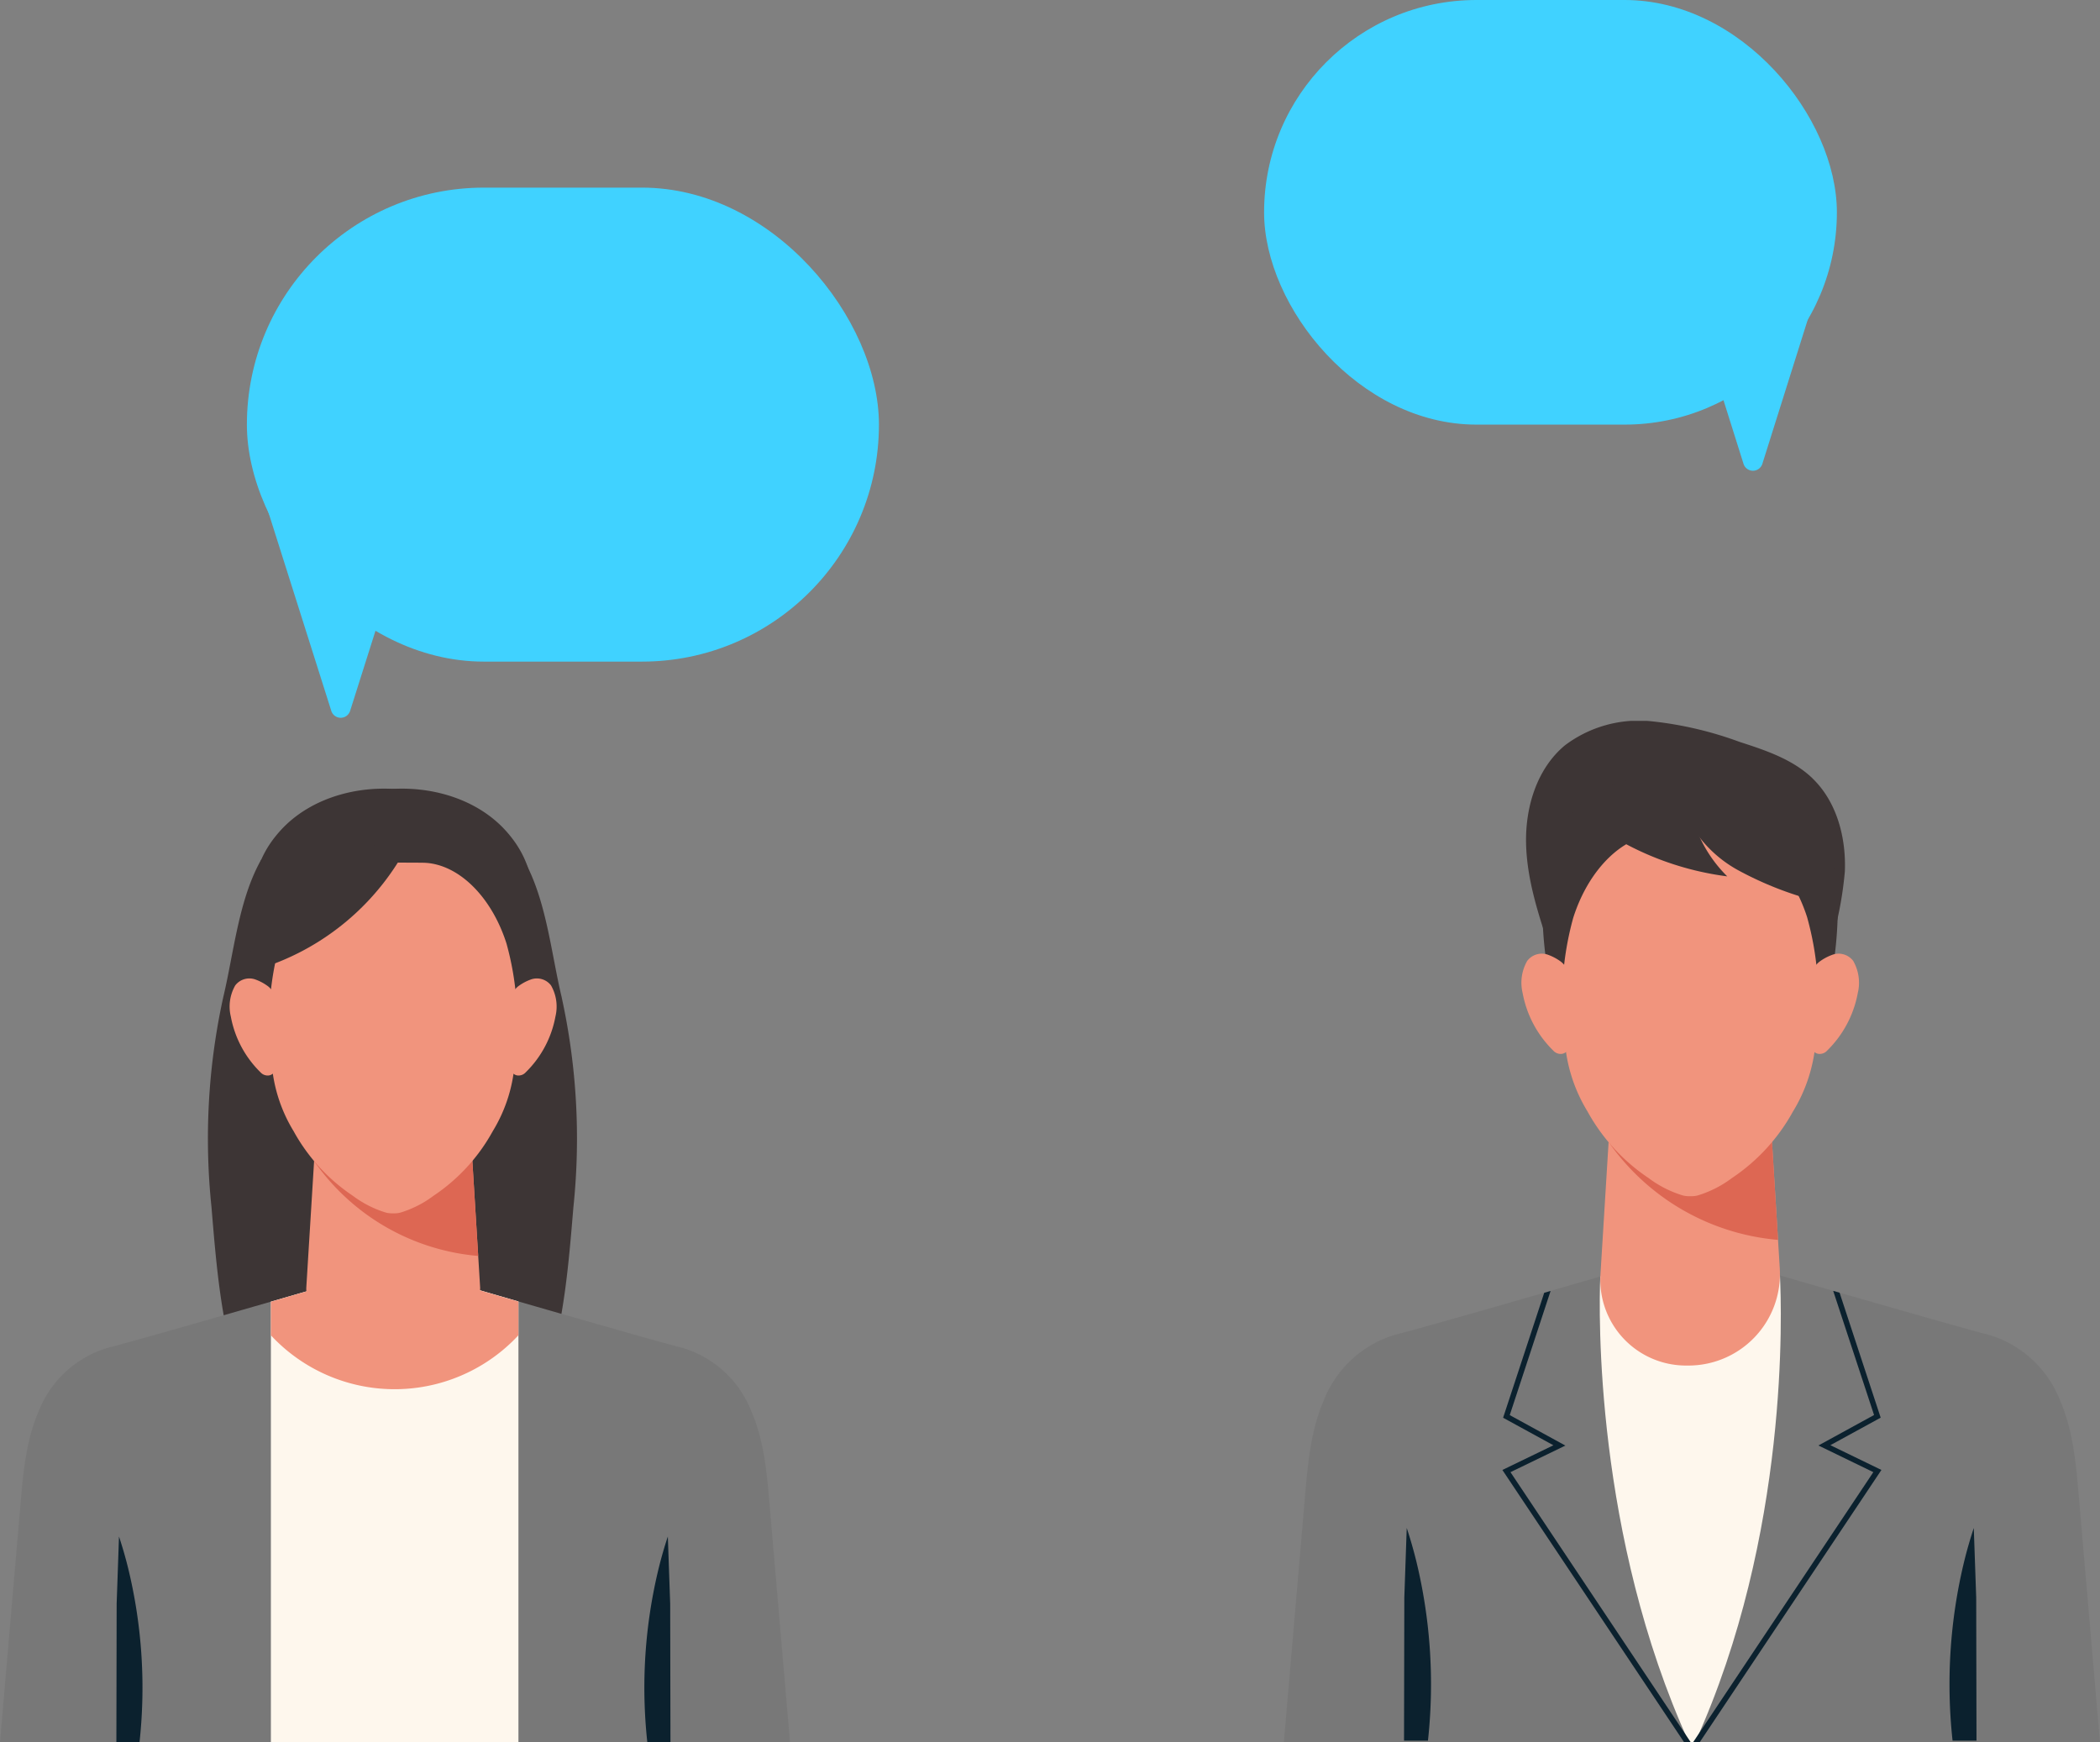 <svg xmlns="http://www.w3.org/2000/svg" xmlns:xlink="http://www.w3.org/1999/xlink" width="212.643" height="176.447" viewBox="0 0 212.643 176.447">
  <rect x="0" y="0" width="212.643" height="176.447" fill="#808080" stroke="none"/>
  <defs>
    <clipPath id="clip-path">
      <rect id="長方形_2577" data-name="長方形 2577" width="80" height="96.583" fill="none"/>
    </clipPath>
    <clipPath id="clip-path-2">
      <rect id="長方形_2513" data-name="長方形 2513" width="82.643" height="103.447" fill="none"/>
    </clipPath>
  </defs>
  <g id="グループ_261" data-name="グループ 261" transform="translate(-582 -9534)">
    <rect id="長方形_2578" data-name="長方形 2578" width="64" height="48" rx="24" transform="translate(607 9553)" fill="#40d2ff"/>
    <rect id="長方形_2579" data-name="長方形 2579" width="58" height="43" rx="21.5" transform="translate(710 9534)" fill="#40d2ff"/>
    <g id="グループ_259" data-name="グループ 259" transform="translate(582 9613.864)">
      <g id="グループ_258" data-name="グループ 258" clip-path="url(#clip-path)">
        <path id="パス_3094" data-name="パス 3094" d="M153.3,52.179c-1.076-4.474-1.553-9.914-3.859-13.972,0,0-.11.79-.285,2.022L136.81,37.821h-1.3l-12.347,2.409c-.175-1.232-.286-2.02-.285-2.022-2.306,4.059-2.783,9.5-3.859,13.972a66.779,66.779,0,0,0-1.187,21.21c.471,5.663.942,11.747,2.776,17.167.095.28.194.56.307.833,1.172,2.82,2.264,5.079,2.264,5.079l12.979-.936,12.979.936s1.092-2.259,2.264-5.079c.113-.273.213-.552.307-.833,1.834-5.42,2.3-11.5,2.776-17.167a66.768,66.768,0,0,0-1.187-21.21" transform="translate(-96.419 -31.033)" fill="#3d3535"/>
        <path id="パス_3095" data-name="パス 3095" d="M80,317.463H0q1.042-12.091,2.08-24.18c.275-3.183.563-6.426,1.847-9.378a10.816,10.816,0,0,1,7.019-6.409c2.938-.71,26.715-7.625,29.053-8.305,2.34.68,26.117,7.6,29.054,8.305a10.814,10.814,0,0,1,7.017,6.409c1.286,2.952,1.574,6.194,1.847,9.378q1.041,12.09,2.081,24.18" transform="translate(0 -220.88)" fill="#787878"/>
        <path id="パス_3096" data-name="パス 3096" d="M68.006,442.854a51.122,51.122,0,0,0-1.158-17.669q-.4-1.62-.919-3.179-.086,2.483-.172,4.965-.032.93-.065,1.857-.013,7.013-.028,14.025h2.342" transform="translate(-53.88 -346.271)" fill="#0b212e"/>
        <path id="パス_3097" data-name="パス 3097" d="M363.89,442.854a51.126,51.126,0,0,1,1.158-17.669q.4-1.62.919-3.179.085,2.483.172,4.965.033.93.065,1.857.013,7.013.028,14.025H363.89" transform="translate(-298.342 -346.271)" fill="#0b212e"/>
        <path id="パス_3098" data-name="パス 3098" d="M152.844,272.832v44.631h25.067V272.811c-5.948-1.716-11.435-3.312-12.5-3.621-1.066.31-6.594,1.918-12.569,3.642" transform="translate(-125.414 -220.88)" fill="#fef7ed"/>
        <path id="パス_3099" data-name="パス 3099" d="M165.137,269.271l-.452.132-.377.11-.748.217-.148.043-.179.052-.009,0-.988.287-.074.022-.217.063-.559.162-.328.1-.2.059-1.2.347-.078.023-.4.116-.062.018c-1.892.548-4.052,1.173-6.275,1.815v3.4a17.114,17.114,0,0,0,25.067,0v-3.417l-.115-.033h0l-1.125-.325-.223-.064-.328-.095-.338-.1-.2-.059-.234-.068-1.465-.424-.617-.179-1.125-.326-.418-.121-.12-.035-.723-.21-.73-.212-.29-.084-.923-.268-.407-.118-.944-.274-.24-.07-.849-.247-.407-.118-.127-.037-.283-.082-.258-.075-.171.05-.106.031" transform="translate(-125.415 -220.88)" fill="#f1947d"/>
        <path id="パス_3100" data-name="パス 3100" d="M190.381,192.965q-.5-8.185-1.008-16.368l-7.8-3.072a.059.059,0,0,1,0,.008l-7.795,3.069q-.5,8.181-1.007,16.362a5.233,5.233,0,0,0,1.822,3.937,9.9,9.9,0,0,0,13.984-.013,5.23,5.23,0,0,0,1.8-3.924" transform="translate(-141.759 -142.384)" fill="#f1947d"/>
        <path id="パス_3101" data-name="パス 3101" d="M193.835,189.708q-.4-6.556-.807-13.111l-7.8-3.072a.065.065,0,0,0,0,.008l-7.8,3.069q-.107,1.747-.215,3.494a22.611,22.611,0,0,0,16.618,9.612" transform="translate(-145.413 -142.384)" fill="#dd6753"/>
        <path id="パス_3102" data-name="パス 3102" d="M201.825,15.909c-.077-4.479.169-8.146-3.1-11.71C195.474.656,190.121-.571,185.5.241c-1.18.207-7.092,1.414-5.334,3.543a1.556,1.556,0,0,0,.236.227,1.076,1.076,0,0,1,.171,1.538,2.3,2.3,0,0,0,.113,2.794,6.328,6.328,0,0,0,3.571,2.411,13.8,13.8,0,0,0,4.364.364c1.224-.055,2.57-.14,3.543.6,1.092.837,1.279,2.375,1.832,3.636a6.228,6.228,0,0,0,6.458,3.547c-.085-.446.777-2.965,1.371-3" transform="translate(-147.567 0)" fill="#3d3535"/>
        <path id="パス_3103" data-name="パス 3103" d="M141.189,15.909c.077-4.479-.169-8.146,3.1-11.71,3.251-3.544,8.6-4.771,13.224-3.958,1.18.207,7.092,1.414,5.334,3.543a1.572,1.572,0,0,1-.236.227,1.076,1.076,0,0,0-.171,1.538,2.3,2.3,0,0,1-.113,2.794,6.328,6.328,0,0,1-3.571,2.411,13.792,13.792,0,0,1-4.364.364c-1.224-.055-2.57-.14-3.543.6-1.093.837-1.279,2.375-1.831,3.636a6.229,6.229,0,0,1-6.458,3.547c.085-.446-.777-2.965-1.371-3" transform="translate(-115.851 0)" fill="#3d3535"/>
        <path id="パス_3104" data-name="パス 3104" d="M169.771,19.644a13.174,13.174,0,0,0-4.182-8.756c-2.785-2.444-6.665-2.807-10.227-2.857A20.09,20.09,0,0,0,146.837,9.6c-3.907,1.761-5.648,5.981-5.99,10.041a38.877,38.877,0,0,0,1.04,10.529s13.406.883,13.406.885h.016s.016,0,.016,0l13.405-.883a38.9,38.9,0,0,0,1.041-10.529" transform="translate(-115.511 -6.587)" fill="#3d3535"/>
        <path id="パス_3105" data-name="パス 3105" d="M176.023,49.954c-1.347-4.244-4.168-7.368-7.279-8.06a5.741,5.741,0,0,0-1.162-.139c-1.035-.017-5.041-.017-6.076,0a5.774,5.774,0,0,0-1.162.139c-3.11.693-5.931,3.817-7.279,8.06a29.875,29.875,0,0,0-.852,11.675,15.443,15.443,0,0,0,2.247,7.309,18.669,18.669,0,0,0,5.992,6.538,10.8,10.8,0,0,0,3.26,1.678,1.939,1.939,0,0,0,.377.085,4.274,4.274,0,0,0,.909,0,2.057,2.057,0,0,0,.377-.085,10.812,10.812,0,0,0,3.26-1.678,18.681,18.681,0,0,0,5.992-6.538,15.444,15.444,0,0,0,2.247-7.309,29.886,29.886,0,0,0-.852-11.675" transform="translate(-124.73 -34.251)" fill="#f1947d"/>
        <path id="パス_3106" data-name="パス 3106" d="M134.409,109.639a2.311,2.311,0,0,0-.828-1.7,4.86,4.86,0,0,0-1.242-.685,1.8,1.8,0,0,0-2.107.577,4.308,4.308,0,0,0-.446,3.152,10.587,10.587,0,0,0,3.008,5.647.973.973,0,0,0,.882.31c.782-.161.892-1.252.9-2.146.01-1.72-.045-3.441-.163-5.153" transform="translate(-106.413 -87.902)" fill="#f1947d"/>
        <path id="パス_3107" data-name="パス 3107" d="M286.872,109.639a2.313,2.313,0,0,1,.828-1.7,4.849,4.849,0,0,1,1.243-.685,1.8,1.8,0,0,1,2.107.577,4.315,4.315,0,0,1,.446,3.152,10.586,10.586,0,0,1-3.009,5.647.973.973,0,0,1-.882.31c-.782-.161-.892-1.252-.9-2.146-.01-1.72.045-3.441.163-5.153" transform="translate(-235.254 -87.902)" fill="#f1947d"/>
        <path id="パス_3108" data-name="パス 3108" d="M159.482,28.861a25.53,25.53,0,0,1-15.79,13.206l3.09-11.208,12.7-2" transform="translate(-117.904 -23.681)" fill="#3d3535"/>
      </g>
    </g>
    <g id="グループ_260" data-name="グループ 260" transform="translate(712 9607)">
      <g id="グループ_241" data-name="グループ 241" clip-path="url(#clip-path-2)">
        <path id="パス_2829" data-name="パス 2829" d="M82.643,338.871H0q1.076-12.49,2.149-24.979c.284-3.288.582-6.638,1.908-9.688a11.171,11.171,0,0,1,7.25-6.621c3.035-.733,27.6-7.877,30.013-8.58,2.417.7,26.98,7.847,30.015,8.58a11.172,11.172,0,0,1,7.249,6.621c1.329,3.049,1.626,6.4,1.908,9.688q1.076,12.489,2.15,24.979" transform="translate(0 -235.424)" fill="#787878"/>
        <path id="パス_2830" data-name="パス 2830" d="M68.083,462.417a52.824,52.824,0,0,0-1.2-18.253q-.416-1.673-.949-3.284-.089,2.566-.178,5.129-.034.961-.067,1.918-.014,7.245-.029,14.489h2.419" transform="translate(-53.49 -359.144)" fill="#0b212e"/>
        <path id="パス_2831" data-name="パス 2831" d="M363.9,462.417a52.83,52.83,0,0,1,1.2-18.253q.416-1.673.949-3.284.089,2.566.178,5.129.034.961.067,1.918.015,7.245.029,14.489H363.9" transform="translate(-296.186 -359.144)" fill="#0b212e"/>
        <path id="パス_2832" data-name="パス 2832" d="M190.794,301.165l-1.406-.407H174.534c-.569.168-1.331.335-1.934.512-.161,3.663-.548,26.237,8.977,47.176h.624c9.569-21.056,8.755-43.808,8.592-47.281" transform="translate(-140.557 -244.999)" fill="#fef7ed"/>
        <path id="パス_2833" data-name="パス 2833" d="M191.01,213.114q-.5-8.2-1.009-16.391l-8.054-3.171a.063.063,0,0,0,0,.008l-8.048,3.169q-.523,8.506-1.047,17.011a8.68,8.68,0,0,0,8.682,9.214h.242a9.267,9.267,0,0,0,9.234-9.839" transform="translate(-140.793 -157.668)" fill="#f1947d"/>
        <path id="パス_2834" data-name="パス 2834" d="M194.5,210.058l-.834-13.545-8.059-3.173a.03.03,0,0,1,0,.008l-8.052,3.171q-.111,1.8-.222,3.609a23.36,23.36,0,0,0,17.167,9.929" transform="translate(-144.457 -157.496)" fill="#dd6753"/>
        <path id="パス_2835" data-name="パス 2835" d="M161.3,5.838c-2-1.932-4.736-2.847-7.379-3.7a36.908,36.908,0,0,0-8.994-2.1,12.425,12.425,0,0,0-8.709,2.436c-2.84,2.355-4.023,6.254-3.94,9.942s1.266,7.253,2.437,10.751l27.531,2.055a36.658,36.658,0,0,0,2.311-9.964c.139-3.419-.8-7.034-3.256-9.414" transform="translate(-107.75 0)" fill="#3d3535"/>
        <path id="パス_2836" data-name="パス 2836" d="M170.892,40.151a13.6,13.6,0,0,0-4.317-9.04c-2.876-2.523-6.881-2.9-10.559-2.95a20.739,20.739,0,0,0-8.8,1.623c-4.034,1.819-5.832,6.175-6.184,10.366A40.132,40.132,0,0,0,142.1,51.022s13.841.912,13.841.914h.016s.017,0,.017,0l13.84-.912a40.141,40.141,0,0,0,1.074-10.871" transform="translate(-114.823 -22.938)" fill="#3d3535"/>
        <path id="パス_2837" data-name="パス 2837" d="M176.978,70.331c-1.39-4.381-4.3-7.606-7.515-8.322a5.945,5.945,0,0,0-1.2-.143c-1.068-.017-5.2-.017-6.273,0a5.934,5.934,0,0,0-1.2.143c-3.212.716-6.124,3.941-7.515,8.322a30.859,30.859,0,0,0-.88,12.054,15.948,15.948,0,0,0,2.32,7.546,19.272,19.272,0,0,0,6.186,6.751,11.161,11.161,0,0,0,3.365,1.732,2.086,2.086,0,0,0,.39.088,3.412,3.412,0,0,0,.469.025,3.318,3.318,0,0,0,.469-.025,2.032,2.032,0,0,0,.39-.088,11.167,11.167,0,0,0,3.365-1.732,19.279,19.279,0,0,0,6.186-6.751,15.949,15.949,0,0,0,2.32-7.546,30.847,30.847,0,0,0-.88-12.054" transform="translate(-123.972 -50.386)" fill="#f1947d"/>
        <path id="パス_2838" data-name="パス 2838" d="M134.751,129.795a2.389,2.389,0,0,0-.855-1.757,5.028,5.028,0,0,0-1.283-.707,1.853,1.853,0,0,0-2.175.6,4.451,4.451,0,0,0-.46,3.254,10.933,10.933,0,0,0,3.106,5.83,1.007,1.007,0,0,0,.91.32c.807-.166.92-1.293.926-2.215q.015-2.664-.169-5.321" transform="translate(-105.798 -103.619)" fill="#f1947d"/>
        <path id="パス_2839" data-name="パス 2839" d="M286.975,129.795a2.386,2.386,0,0,1,.855-1.757,5.017,5.017,0,0,1,1.283-.707,1.853,1.853,0,0,1,2.175.6,4.452,4.452,0,0,1,.461,3.254,10.935,10.935,0,0,1-3.106,5.83,1.006,1.006,0,0,1-.91.32c-.808-.166-.92-1.293-.926-2.215q-.014-2.664.169-5.321" transform="translate(-233.633 -103.619)" fill="#f1947d"/>
        <path id="パス_2840" data-name="パス 2840" d="M220.255,49.692A12.606,12.606,0,0,0,225.429,55a34.782,34.782,0,0,0,6.949,2.85q-.236-4.452-.472-8.9l-11.651.747" transform="translate(-179.421 -39.871)" fill="#3d3535"/>
        <path id="パス_2841" data-name="パス 2841" d="M184.588,54.412l-8.9,1.178a29.969,29.969,0,0,0,12.33,4.482,13.535,13.535,0,0,1-3.431-5.66" transform="translate(-143.118 -44.324)" fill="#3d3535"/>
        <path id="パス_2842" data-name="パス 2842" d="M120.2,329.716l18.263,27.366h-.671l-18.41-27.588,5.167-2.5-5.095-2.788,4.164-12.655c.215-.063.43-.126.645-.187l-4.136,12.575,5.634,3.085Z" transform="translate(-97.252 -253.634)" fill="#0b212e"/>
        <path id="パス_2843" data-name="パス 2843" d="M242.554,329.493l-18.41,27.588h-.669l18.261-27.366-5.562-2.7,5.634-3.085-4.138-12.575c.215.061.43.122.647.187h0l4.162,12.655-5.095,2.788Z" transform="translate(-182.044 -253.634)" fill="#0b212e"/>
      </g>
    </g>
    <path id="多角形_23" data-name="多角形 23" d="M8.547,3.011a1,1,0,0,1,1.907,0L18.588,28.7a1,1,0,0,1-.953,1.3H1.366a1,1,0,0,1-.953-1.3Z" transform="translate(626 9609) rotate(180)" fill="#40d2ff"/>
    <path id="多角形_24" data-name="多角形 24" d="M7.546,3.03a1,1,0,0,1,1.908,0L16.591,25.7a1,1,0,0,1-.954,1.3H1.363a1,1,0,0,1-.954-1.3Z" transform="translate(768 9584) rotate(180)" fill="#40d2ff"/>
  </g>
</svg>
